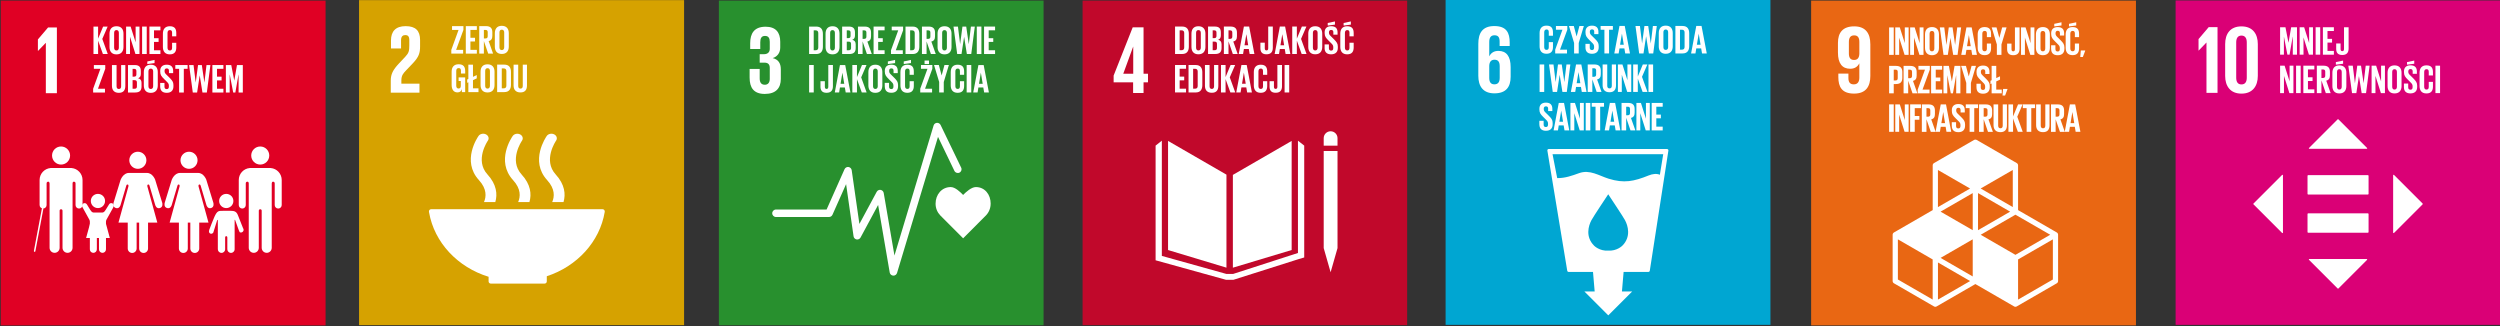 <?xml version="1.0" encoding="UTF-8"?> <svg xmlns="http://www.w3.org/2000/svg" xmlns:xlink="http://www.w3.org/1999/xlink" id="a" width="821.39" height="107.27" viewBox="0 0 821.39 107.27"><rect x="0" y="0" width="821.39" height="107.27" fill="#333333" stroke="none"/><defs><clipPath id="b"><rect x=".25" y=".19" width="106.72" height="106.72" style="fill:none; stroke-width:0px;"></rect></clipPath><clipPath id="c"><rect x="117.97" y=".04" width="106.79" height="106.79" style="fill:none; stroke-width:0px;"></rect></clipPath><clipPath id="d"><rect x="236.19" y=".19" width="106.68" height="106.68" style="fill:none; stroke-width:0px;"></rect></clipPath><clipPath id="e"><rect x="355.69" y=".19" width="106.64" height="106.64" style="fill:none; stroke-width:0px;"></rect></clipPath><clipPath id="f"><rect x="474.96" width="106.73" height="106.73" style="fill:none; stroke-width:0px;"></rect></clipPath><clipPath id="g"><rect x="595.06" y=".19" width="106.72" height="106.72" style="fill:none; stroke-width:0px;"></rect></clipPath></defs><polygon points="728.93 19.35 728.93 41.95 733.89 41.95 733.89 12.42 729.93 12.42 725.36 17.78 725.36 22.96 725.4 22.96 728.88 19.35 728.93 19.35" style="fill:#fff; stroke-width:0px;"></polygon><rect x=".25" y=".19" width="106.72" height="106.72" style="fill:#e00024; stroke-width:0px;"></rect><polygon points="15.02 14.1 15.06 14.1 15.06 30.62 18.69 30.62 18.69 9.03 15.79 9.03 12.45 12.95 12.45 16.74 12.48 16.74 15.02 14.1" style="fill:#fff; stroke-width:0px;"></polygon><g style="clip-path:url(#b);"><path d="M82.54,51.1c0-1.64,1.33-2.97,2.97-2.97s2.96,1.33,2.96,2.97-1.32,2.97-2.96,2.97-2.97-1.33-2.97-2.97" style="fill:#fff; stroke-width:0px;"></path><path d="M88.97,55.21c2.01.18,3.59,1.87,3.59,3.94v8.22c0,.63-.51,1.15-1.15,1.15s-1.15-.52-1.15-1.15v-7.06c0-.26-.08-.62-.56-.62-.33,0-.4.35-.42.58v21.15c0,.91-.74,1.65-1.65,1.65s-1.65-.74-1.65-1.65v-12.19c0-.13-.05-.48-.47-.48h0c-.42,0-.47.35-.48.48v12.19c0,.91-.74,1.65-1.65,1.65s-1.65-.74-1.65-1.65v-21.15c-.01-.23-.08-.58-.42-.58-.49,0-.56.36-.56.62v7.06c0,.63-.51,1.15-1.15,1.15s-1.15-.52-1.15-1.15v-8.22c0-2.06,1.58-3.76,3.59-3.94.06,0,.14-.02.22-.02h6.48c.09,0,.16,0,.23.02" style="fill:#fff; stroke-width:0px;"></path><path d="M64.91,52.66c0-1.55-1.25-2.81-2.8-2.81s-2.81,1.26-2.81,2.81,1.26,2.81,2.81,2.81,2.8-1.26,2.8-2.81" style="fill:#fff; stroke-width:0px;"></path><path d="M56.45,59.02l-2.33,7.6s-.42,1.39.77,1.74c1.17.35,1.53-1.01,1.53-1.01l1.88-6.34s.1-.49.47-.38c.37.1.23.63.23.63l-3.27,11.88h3.05v8.51c0,.8.65,1.46,1.46,1.46s1.46-.66,1.46-1.46v-8.51h.83v8.51c0,.8.65,1.46,1.46,1.46s1.47-.66,1.47-1.46v-8.51h3.04l-3.27-11.88s-.14-.52.23-.63c.37-.11.47.38.47.38l1.88,6.34s.36,1.36,1.53,1.01c1.18-.35.76-1.74.76-1.74l-2.33-7.6s-.83-2.2-2.68-2.2h-5.95c-1.85,0-2.68,2.2-2.68,2.2" style="fill:#fff; stroke-width:0px;"></path><path d="M48.1,52.66c0-1.55-1.26-2.81-2.81-2.81s-2.81,1.26-2.81,2.81,1.26,2.81,2.81,2.81,2.81-1.26,2.81-2.81" style="fill:#fff; stroke-width:0px;"></path><path d="M39.64,59.02l-2.33,7.6s-.42,1.39.77,1.74c1.17.35,1.53-1.01,1.53-1.01l1.88-6.34s.1-.49.47-.38c.37.1.23.63.23.63l-3.27,11.88h3.05v8.51c0,.8.66,1.46,1.46,1.46s1.46-.66,1.46-1.46v-8.51h.83v8.51c0,.8.65,1.46,1.46,1.46s1.46-.66,1.46-1.46v-8.51h3.05l-3.27-11.88s-.14-.52.23-.63c.37-.11.47.38.47.38l1.88,6.34s.36,1.36,1.53,1.01c1.18-.35.77-1.74.77-1.74l-2.33-7.6s-.83-2.2-2.68-2.2h-5.95c-1.85,0-2.68,2.2-2.68,2.2" style="fill:#fff; stroke-width:0px;"></path><path d="M74.34,68.37c1.29,0,2.34-1.05,2.34-2.34s-1.04-2.33-2.34-2.33-2.34,1.04-2.34,2.33,1.04,2.34,2.34,2.34" style="fill:#fff; stroke-width:0px;"></path><path d="M68.74,75.62c-.11.27-.21.85.34,1.11.64.29,1-.33,1-.33l1.27-4.05s.22-.27.22,0v9.54h0c0,.66.53,1.2,1.2,1.2s1.2-.53,1.2-1.2v-3.76s-.07-.53.36-.53.36.53.36.53v3.76c0,.66.54,1.2,1.2,1.2s1.2-.53,1.2-1.2v-9.54c0-.28.15-.08.15-.08l1,2.77s.43,1.24.57,1.29c.45.19.97-.03,1.16-.48.12-.3.08-.61-.1-.85h0c-.03-.1-1.49-3.68-1.66-4.18-.53-1.54-1.49-1.52-2.41-1.55-.93-.02-1.48,0-1.48,0,0,0-.59-.03-1.81.01-1.22.04-1.6.66-2.95,4.12-.19.5-.84,2.11-.85,2.21h0Z" style="fill:#fff; stroke-width:0px;"></path><path d="M23.03,51.1c0-1.64-1.33-2.97-2.97-2.97s-2.96,1.33-2.96,2.97,1.32,2.97,2.96,2.97,2.97-1.33,2.97-2.97" style="fill:#fff; stroke-width:0px;"></path><path d="M16.6,55.21c-2.01.18-3.59,1.87-3.59,3.94v8.22c0,.63.52,1.15,1.15,1.15s1.15-.52,1.15-1.15v-7.06c0-.26.08-.62.56-.62.33,0,.4.35.42.58v21.15c0,.91.74,1.65,1.65,1.65s1.65-.74,1.65-1.65v-12.19c0-.13.05-.48.47-.48h0c.42,0,.47.35.48.48v12.19c0,.91.74,1.65,1.65,1.65s1.65-.74,1.65-1.65v-21.15c0-.23.08-.58.42-.58.49,0,.56.36.56.62v7.06c0,.63.51,1.15,1.15,1.15s1.15-.52,1.15-1.15v-8.22c0-2.06-1.58-3.76-3.59-3.94-.07,0-.14-.02-.22-.02h-6.48c-.09,0-.16,0-.23.02" style="fill:#fff; stroke-width:0px;"></path><path d="M11.38,82.75s-.03,0-.05,0c-.13-.03-.22-.16-.2-.29l2.63-13.95c.03-.13.15-.22.29-.2.13.03.22.16.2.29l-2.63,13.95c-.02.12-.13.2-.24.2" style="fill:#fff; stroke-width:0px;"></path><path d="M28.52,67.14c-.15-.24-.42-.4-.72-.4-.47,0-.85.38-.85.85,0,.14.08.37.08.37l2.35,4.26s.14.29.14.56v9.15h0c0,.64.52,1.15,1.15,1.15s1.15-.51,1.15-1.15v-3.61s-.06-.51.35-.51.35.51.35.51v3.61c0,.64.52,1.15,1.15,1.15s1.15-.51,1.15-1.15v-9.15c0-.27.14-.56.14-.56l2.18-3.94s.27-.57.27-.7c0-.47-.38-.85-.85-.85-.31,0-.57.16-.72.4h0c-.07.05-1.16,2-1.52,2.36-.38.38-.72.34-.72.34h-2.83s-.34.04-.72-.34c-.36-.36-1.45-2.3-1.52-2.36h0Z" style="fill:#fff; stroke-width:0px;"></path><path d="M32.18,68.37c1.29,0,2.34-1.05,2.34-2.34s-1.04-2.33-2.34-2.33-2.34,1.04-2.34,2.33,1.04,2.34,2.34,2.34" style="fill:#fff; stroke-width:0px;"></path><polygon points="32.19 71.65 34.83 73.57 36.08 78.19 32.19 78.19 28.29 78.19 29.55 73.57 32.19 71.65" style="fill:#fff; stroke-width:0px;"></polygon><polygon points="32.23 13.36 32.23 17.75 30.71 17.75 30.71 8.73 32.23 8.73 32.23 12.7 33.88 8.73 35.37 8.73 33.61 12.79 35.41 17.75 33.81 17.75 32.23 13.36" style="fill:#fff; stroke-width:0px;"></polygon><path d="M35.98,15.43v-4.37c0-1.41.69-2.44,2.29-2.44s2.3,1.02,2.3,2.44v4.37c0,1.4-.69,2.44-2.3,2.44s-2.29-1.04-2.29-2.44M39.05,15.66v-4.85c0-.55-.24-.93-.78-.93s-.77.39-.77.93v4.85c0,.55.24.93.77.93s.78-.39.78-.93" style="fill:#fff; stroke-width:0px;"></path><polygon points="42.71 12.08 42.71 17.75 41.43 17.75 41.43 8.73 42.92 8.73 44.56 13.91 44.56 8.73 45.83 8.73 45.83 17.75 44.5 17.75 42.71 12.08" style="fill:#fff; stroke-width:0px;"></polygon><rect x="46.69" y="8.73" width="1.52" height="9.02" style="fill:#fff; stroke-width:0px;"></rect><polygon points="49.09 8.73 52.71 8.73 52.71 9.97 50.6 9.97 50.6 12.55 52.11 12.55 52.11 13.77 50.6 13.77 50.6 16.52 52.71 16.52 52.71 17.75 49.09 17.75 49.09 8.73" style="fill:#fff; stroke-width:0px;"></polygon><path d="M53.52,15.43v-4.37c0-1.41.67-2.44,2.26-2.44,1.68,0,2.14.93,2.14,2.26v1.06h-1.38v-1.18c0-.56-.19-.88-.73-.88s-.77.39-.77.93v4.85c0,.55.23.93.77.93s.73-.35.73-.88v-1.66h1.38v1.56c0,1.29-.53,2.25-2.14,2.25s-2.26-1.04-2.26-2.44" style="fill:#fff; stroke-width:0px;"></path><polygon points="32.19 29.16 34.49 29.16 34.49 30.4 30.6 30.4 30.6 29.16 32.98 22.61 30.84 22.61 30.84 21.37 34.58 21.37 34.58 22.61 32.19 29.16" style="fill:#fff; stroke-width:0px;"></polygon><path d="M41.18,21.37v6.83c0,1.4-.6,2.3-2.14,2.3s-2.26-.91-2.26-2.3v-6.83h1.52v6.98c0,.53.21.89.75.89s.75-.36.75-.89v-6.98h1.4Z" style="fill:#fff; stroke-width:0px;"></path><path d="M42.05,21.37h2.2c1.52,0,2.02.71,2.02,1.98v.92c0,.76-.28,1.24-.9,1.44.76.17,1.13.68,1.13,1.5v1.2c0,1.28-.57,1.98-2.09,1.98h-2.36v-9.02ZM43.56,25.18h.53c.49,0,.72-.25.72-.73v-1.1c0-.49-.23-.73-.73-.73h-.52v2.57ZM43.56,26.34v2.82h.67c.51,0,.75-.25.75-.73v-1.36c0-.48-.23-.73-.76-.73h-.65Z" style="fill:#fff; stroke-width:0px;"></path><path d="M47.25,28.07v-4.37c0-1.41.69-2.44,2.29-2.44s2.3,1.03,2.3,2.44v4.37c0,1.4-.69,2.44-2.3,2.44s-2.29-1.04-2.29-2.44M50.78,20.73l-2.38.31v-.85l2.38-.51v1.05ZM50.32,28.31v-4.84c0-.55-.24-.93-.78-.93s-.77.39-.77.93v4.84c0,.55.24.93.77.93s.78-.39.78-.93" style="fill:#fff; stroke-width:0px;"></path><path d="M52.63,28.45v-1.21h1.41v1.24c0,.51.23.8.75.8.48,0,.69-.32.69-.8v-.35c0-.52-.21-.84-.68-1.28l-.89-.89c-.87-.85-1.27-1.37-1.27-2.41v-.31c0-1.12.65-1.98,2.13-1.98s2.12.75,2.12,2.05v.73h-1.38v-.79c0-.52-.24-.77-.72-.77-.43,0-.72.24-.72.75v.19c0,.51.28.8.72,1.22l.97.96c.82.84,1.22,1.34,1.22,2.34v.44c0,1.24-.67,2.12-2.21,2.12s-2.14-.87-2.14-2.05" style="fill:#fff; stroke-width:0px;"></path><polygon points="57.6 21.37 61.64 21.37 61.64 22.61 60.39 22.61 60.39 30.4 58.85 30.4 58.85 22.61 57.6 22.61 57.6 21.37" style="fill:#fff; stroke-width:0px;"></polygon><polygon points="65.61 24.82 64.76 30.4 63.34 30.4 62.13 21.37 63.59 21.37 64.3 27.1 64.31 27.1 65.07 21.37 66.31 21.37 67.15 27.1 67.16 27.1 67.85 21.37 69.13 21.37 67.96 30.4 66.52 30.4 65.63 24.82 65.61 24.82" style="fill:#fff; stroke-width:0px;"></polygon><polygon points="69.78 21.37 73.4 21.37 73.4 22.61 71.3 22.61 71.3 25.19 72.8 25.19 72.8 26.42 71.3 26.42 71.3 29.16 73.4 29.16 73.4 30.4 69.78 30.4 69.78 21.37" style="fill:#fff; stroke-width:0px;"></polygon><polygon points="78.39 24.54 78.35 24.54 77.33 30.4 76.62 30.4 75.49 24.54 75.46 24.54 75.46 30.4 74.21 30.4 74.21 21.37 75.98 21.37 76.97 26.46 76.98 26.46 77.86 21.37 79.78 21.37 79.78 30.4 78.39 30.4 78.39 24.54" style="fill:#fff; stroke-width:0px;"></polygon></g><rect x="117.97" y=".04" width="106.79" height="106.79" style="fill:#d6a200; stroke-width:0px;"></rect><g style="clip-path:url(#c);"><path d="M137.83,27.48h-5.96v-1.02c0-1.69.61-2.33,1.53-3.31l2.33-2.45c1.88-2.01,2.29-3.28,2.29-5.45v-2.1c0-3.09-1.5-4.56-4.75-4.56s-4.81,1.69-4.81,4.72v2.61h3.31v-2.71c0-1.31.64-1.69,1.4-1.69.7,0,1.31.29,1.31,1.63v1.78c0,1.78-.16,2.49-1.34,3.73l-2.04,2.17c-1.97,2.1-2.71,3.51-2.71,5.64v3.98h9.43v-2.96Z" style="fill:#fff; stroke-width:0px;"></path><path d="M160.53,90.91v1.51s0,.02,0,.03c0,.01,0,.02,0,.04.02.37.32.67.69.68,0,0,0,0,.01,0,0,0,.01,0,.02,0h17.67s0,0,.01,0c0,0,.01,0,.02,0,.39,0,.69-.32.7-.71,0,0,0,0,0,0,0,0,0,0,0,0v-1.7c9.95-3.26,17.4-11.33,19.04-21.15,0-.02,0-.04,0-.06,0-.04,0-.07,0-.1,0-.4-.32-.71-.71-.71h-56.33c-.4,0-.72.32-.72.71l.04.32c1.72,9.92,9.38,18.03,19.53,21.16" style="fill:#fff; stroke-width:0px;"></path><path d="M179.64,44.67c-.23.33-5.67,8.17.12,14.5,2.66,2.91,2.43,5.47,1.67,7.21h3.72c.75-2.56.44-5.77-2.58-9.07-4.27-4.67.05-10.98.12-11.08.51-.72.24-1.65-.6-2.08-.84-.43-1.94-.2-2.45.51" style="fill:#fff; stroke-width:0px;"></path><path d="M170.23,66.38h3.72c.75-2.56.44-5.77-2.58-9.06-4.27-4.67.05-10.98.12-11.08.51-.72.24-1.64-.6-2.08-.84-.43-1.93-.2-2.44.52-.23.33-5.68,8.16.12,14.5,2.66,2.91,2.43,5.47,1.67,7.21" style="fill:#fff; stroke-width:0px;"></path><path d="M157.23,44.67c-.24.33-5.68,8.17.12,14.5,2.66,2.91,2.43,5.47,1.67,7.21h3.72c.75-2.56.44-5.77-2.58-9.07-4.27-4.67.05-10.98.12-11.08.51-.72.24-1.64-.61-2.08-.84-.43-1.93-.2-2.44.51" style="fill:#fff; stroke-width:0px;"></path><polygon points="149.86 16.38 152.17 16.38 152.17 17.62 148.28 17.62 148.28 16.38 150.66 9.83 148.52 9.83 148.52 8.59 152.26 8.59 152.26 9.83 149.86 16.38" style="fill:#fff; stroke-width:0px;"></polygon><polygon points="153.04 8.59 156.67 8.59 156.67 9.83 154.56 9.83 154.56 12.41 156.07 12.41 156.07 13.63 154.56 13.63 154.56 16.38 156.67 16.38 156.67 17.62 153.04 17.62 153.04 8.59" style="fill:#fff; stroke-width:0px;"></polygon><path d="M158.98,13.47v4.14h-1.52v-9.03h2.21c1.53,0,2.09.76,2.09,2.02v1.16c0,.97-.35,1.54-1.21,1.74l1.45,4.1h-1.6l-1.43-4.14ZM158.98,9.83v2.81h.51c.52,0,.75-.27.75-.75v-1.33c0-.49-.23-.73-.75-.73h-.51Z" style="fill:#fff; stroke-width:0px;"></path><path d="M162.58,15.29v-4.37c0-1.41.69-2.44,2.29-2.44s2.3,1.03,2.3,2.44v4.37c0,1.4-.69,2.44-2.3,2.44s-2.29-1.04-2.29-2.44M165.66,15.53v-4.85c0-.55-.24-.93-.79-.93s-.77.39-.77.93v4.85c0,.55.24.93.77.93s.79-.39.79-.93" style="fill:#fff; stroke-width:0px;"></path><path d="M150.68,25.44h2.16v4.82h-1.09v-.99c-.2.68-.63,1.09-1.45,1.09-1.31,0-1.91-1.04-1.91-2.44v-4.37c0-1.41.68-2.44,2.28-2.44,1.68,0,2.17.93,2.17,2.26v.8h-1.39v-.92c0-.56-.21-.88-.76-.88s-.79.39-.79.93v4.85c0,.55.23.93.75.93.49,0,.75-.28.75-.87v-1.6h-.72v-1.2Z" style="fill:#fff; stroke-width:0px;"></path><polygon points="153.5 26.12 153.88 25.95 153.88 21.24 155.4 21.24 155.4 25.25 156.64 24.66 156.64 25.75 155.4 26.34 155.4 29.03 157.21 29.03 157.21 30.27 153.88 30.27 153.88 27.04 153.5 27.22 153.5 26.12" style="fill:#fff; stroke-width:0px;"></polygon><path d="M157.89,27.94v-4.37c0-1.41.69-2.44,2.29-2.44s2.3,1.03,2.3,2.44v4.37c0,1.4-.69,2.44-2.3,2.44s-2.29-1.04-2.29-2.44M160.97,28.18v-4.85c0-.55-.24-.93-.79-.93s-.77.39-.77.93v4.85c0,.55.24.93.77.93s.79-.39.79-.93" style="fill:#fff; stroke-width:0px;"></path><path d="M167.88,23.66v4.18c0,1.38-.57,2.42-2.2,2.42h-2.34v-9.03h2.34c1.63,0,2.2,1.03,2.2,2.42M165.5,29.03c.63,0,.87-.37.87-.92v-4.73c0-.53-.24-.91-.87-.91h-.64v6.55h.64Z" style="fill:#fff; stroke-width:0px;"></path><path d="M173.14,21.24v6.83c0,1.4-.6,2.3-2.14,2.3s-2.26-.91-2.26-2.3v-6.83h1.52v6.98c0,.53.21.89.75.89s.75-.36.75-.89v-6.98h1.4Z" style="fill:#fff; stroke-width:0px;"></path></g><rect x="236.19" y=".19" width="106.68" height="106.68" style="fill:#28902e; stroke-width:0px;"></rect><g style="clip-path:url(#d);"><path d="M251.29,30.86c3.66,0,5.25-1.94,5.25-4.93v-3.18c0-1.97-.86-3.25-2.67-3.66,1.5-.48,2.48-1.69,2.48-3.5v-1.88c0-3.06-1.46-4.93-4.81-4.93-3.76,0-5.06,2.23-5.06,5.41v1.91h3.31v-2.2c0-1.34.41-2.1,1.56-2.1s1.56.76,1.56,1.94v2.32c0,1.15-.76,1.75-1.94,1.75h-1.37v2.77h1.53c1.27,0,1.78.6,1.78,1.75v3.57c0,1.14-.51,1.94-1.62,1.94-1.24,0-1.69-.83-1.69-2.1v-3.09h-3.31v2.83c0,3.28,1.3,5.38,5,5.38" style="fill:#fff; stroke-width:0px;"></path><path d="M325.49,66.91c0-3.01-1.93-5.45-4.86-5.45-1.46,0-3.23,1.6-4.19,2.59-.96-.99-2.61-2.59-4.07-2.59-2.93,0-4.98,2.44-4.98,5.46,0,1.51.59,2.87,1.55,3.86l7.5,7.52,7.49-7.51h0c.96-.99,1.55-2.36,1.55-3.86" style="fill:#fff; stroke-width:0px;"></path><path d="M293.54,90.56s-.05,0-.08,0c-.57-.04-1.04-.46-1.14-1.02l-3.81-22.2-5.77,10.7c-.25.47-.78.72-1.3.63-.52-.09-.93-.51-1-1.04l-2.45-17.13-4.48,10.07c-.2.44-.64.73-1.13.73h-17.43c-.68,0-1.23-.55-1.23-1.23s.55-1.23,1.23-1.23h16.63l5.9-13.25c.22-.5.75-.79,1.3-.72.54.08.97.5,1.05,1.05l2.53,17.66,5.69-10.56c.25-.46.77-.72,1.28-.63.52.09.93.49,1.02,1.01l3.53,20.56,12.86-42.73c.15-.49.58-.83,1.08-.87.51-.04.99.24,1.21.69l6.77,14.03c.3.61.04,1.35-.57,1.64-.61.29-1.35.04-1.65-.57l-5.39-11.18-13.46,44.71c-.16.52-.64.88-1.18.88" style="fill:#fff; stroke-width:0px;"></path><path d="M270.37,11.15v4.18c0,1.38-.57,2.42-2.2,2.42h-2.34v-9.02h2.34c1.62,0,2.2,1.02,2.2,2.42M267.99,16.51c.63,0,.86-.37.86-.92v-4.72c0-.53-.24-.9-.86-.9h-.64v6.55h.64Z" style="fill:#fff; stroke-width:0px;"></path><path d="M271.24,15.42v-4.36c0-1.41.69-2.44,2.29-2.44s2.3,1.02,2.3,2.44v4.36c0,1.4-.69,2.44-2.3,2.44s-2.29-1.04-2.29-2.44M274.31,15.66v-4.84c0-.54-.24-.93-.79-.93s-.77.39-.77.93v4.84c0,.55.24.93.77.93s.79-.39.79-.93" style="fill:#fff; stroke-width:0px;"></path><path d="M276.69,8.73h2.2c1.52,0,2.02.71,2.02,1.98v.92c0,.76-.28,1.24-.9,1.44.76.17,1.13.68,1.13,1.5v1.2c0,1.28-.57,1.98-2.09,1.98h-2.36v-9.02ZM278.21,12.53h.53c.49,0,.72-.25.72-.73v-1.1c0-.49-.23-.73-.73-.73h-.52v2.57ZM278.21,13.69v2.82h.66c.51,0,.75-.25.75-.73v-1.36c0-.48-.23-.73-.76-.73h-.65Z" style="fill:#fff; stroke-width:0px;"></path><path d="M283.41,13.61v4.14h-1.52v-9.02h2.21c1.53,0,2.09.76,2.09,2.02v1.16c0,.97-.35,1.54-1.21,1.74l1.45,4.1h-1.6l-1.42-4.14ZM283.41,9.96v2.81h.51c.52,0,.74-.27.74-.74v-1.33c0-.49-.23-.73-.74-.73h-.51Z" style="fill:#fff; stroke-width:0px;"></path><polygon points="287.02 8.73 290.64 8.73 290.64 9.96 288.53 9.96 288.53 12.55 290.04 12.55 290.04 13.77 288.53 13.77 288.53 16.51 290.64 16.51 290.64 17.75 287.02 17.75 287.02 8.73" style="fill:#fff; stroke-width:0px;"></polygon><polygon points="294.32 16.51 296.62 16.51 296.62 17.75 292.74 17.75 292.74 16.51 295.12 9.96 292.98 9.96 292.98 8.73 296.72 8.73 296.72 9.96 294.32 16.51" style="fill:#fff; stroke-width:0px;"></polygon><path d="M302.05,11.15v4.18c0,1.38-.57,2.42-2.2,2.42h-2.34v-9.02h2.34c1.62,0,2.2,1.02,2.2,2.42M299.67,16.51c.63,0,.87-.37.87-.92v-4.72c0-.53-.24-.9-.87-.9h-.64v6.55h.64Z" style="fill:#fff; stroke-width:0px;"></path><path d="M304.43,13.61v4.14h-1.52v-9.02h2.21c1.53,0,2.09.76,2.09,2.02v1.16c0,.97-.35,1.54-1.21,1.74l1.45,4.1h-1.6l-1.42-4.14ZM304.43,9.96v2.81h.51c.52,0,.74-.27.74-.74v-1.33c0-.49-.23-.73-.74-.73h-.51Z" style="fill:#fff; stroke-width:0px;"></path><path d="M308.04,15.42v-4.36c0-1.41.69-2.44,2.29-2.44s2.3,1.02,2.3,2.44v4.36c0,1.4-.69,2.44-2.3,2.44s-2.29-1.04-2.29-2.44M311.11,15.66v-4.84c0-.54-.24-.93-.79-.93s-.77.39-.77.93v4.84c0,.55.24.93.77.93s.79-.39.79-.93" style="fill:#fff; stroke-width:0px;"></path><polygon points="316.76 12.17 315.91 17.75 314.49 17.75 313.28 8.73 314.74 8.73 315.45 14.45 315.46 14.45 316.22 8.73 317.46 8.73 318.29 14.45 318.31 14.45 319 8.73 320.28 8.73 319.11 17.75 317.67 17.75 316.78 12.17 316.76 12.17" style="fill:#fff; stroke-width:0px;"></polygon><rect x="320.93" y="8.73" width="1.52" height="9.02" style="fill:#fff; stroke-width:0px;"></rect><polygon points="323.32 8.73 326.94 8.73 326.94 9.96 324.84 9.96 324.84 12.55 326.34 12.55 326.34 13.77 324.84 13.77 324.84 16.51 326.94 16.51 326.94 17.75 323.32 17.75 323.32 8.73" style="fill:#fff; stroke-width:0px;"></polygon><rect x="265.84" y="21.36" width="1.52" height="9.02" style="fill:#fff; stroke-width:0px;"></rect><path d="M273.66,21.36v6.97c0,1.3-.57,2.16-2.09,2.16s-2-.86-2-2.01v-1.8h1.44v1.82c0,.45.16.72.56.72s.57-.27.57-.73v-7.13h1.52Z" style="fill:#fff; stroke-width:0px;"></path><path d="M274.27,30.39l1.7-9.02h1.73l1.72,9.02h-1.56l-.28-1.65h-1.61l-.27,1.65h-1.44ZM276.17,27.53h1.21l-.6-3.62h-.01l-.6,3.62Z" style="fill:#fff; stroke-width:0px;"></path><polygon points="281.56 26 281.56 30.39 280.04 30.39 280.04 21.36 281.56 21.36 281.56 25.33 283.21 21.36 284.7 21.36 282.95 25.42 284.74 30.39 283.15 30.39 281.56 26" style="fill:#fff; stroke-width:0px;"></polygon><path d="M285.31,28.06v-4.36c0-1.41.69-2.44,2.29-2.44s2.3,1.02,2.3,2.44v4.36c0,1.4-.69,2.44-2.3,2.44s-2.29-1.04-2.29-2.44M288.39,28.3v-4.84c0-.55-.24-.93-.78-.93s-.77.39-.77.93v4.84c0,.55.24.93.77.93s.78-.39.78-.93" style="fill:#fff; stroke-width:0px;"></path><path d="M290.69,28.44v-1.21h1.41v1.24c0,.51.23.8.75.8.48,0,.69-.32.69-.8v-.35c0-.52-.21-.84-.68-1.28l-.89-.89c-.86-.85-1.26-1.37-1.26-2.41v-.31c0-1.12.65-1.98,2.13-1.98s2.12.75,2.12,2.05v.73h-1.38v-.79c0-.52-.24-.77-.72-.77-.43,0-.72.24-.72.74v.19c0,.51.28.8.72,1.22l.97.96c.83.84,1.23,1.34,1.23,2.34v.44c0,1.24-.67,2.12-2.21,2.12s-2.14-.86-2.14-2.05M294.09,20.73l-2.38.31v-.85l2.38-.51v1.05Z" style="fill:#fff; stroke-width:0px;"></path><path d="M295.84,28.06v-4.36c0-1.41.67-2.44,2.26-2.44,1.68,0,2.14.93,2.14,2.26v1.06h-1.38v-1.18c0-.56-.19-.88-.73-.88s-.77.39-.77.93v4.84c0,.55.23.93.77.93s.73-.35.73-.88v-1.66h1.38v1.56c0,1.29-.53,2.25-2.14,2.25s-2.26-1.04-2.26-2.44M299.31,20.73l-2.38.31v-.85l2.38-.51v1.05Z" style="fill:#fff; stroke-width:0px;"></path><path d="M303.94,29.15h2.3v1.24h-3.89v-1.24l2.38-6.55h-2.14v-1.24h3.74v1.24l-2.4,6.55ZM303.77,19.9h1.46v1.14h-1.46v-1.14Z" style="fill:#fff; stroke-width:0px;"></path><polygon points="310.08 26.95 310.08 30.39 308.57 30.39 308.57 26.95 306.88 21.36 308.46 21.36 309.38 24.78 309.39 24.78 310.31 21.36 311.76 21.36 310.08 26.95" style="fill:#fff; stroke-width:0px;"></polygon><path d="M312.37,28.06v-4.36c0-1.41.67-2.44,2.26-2.44,1.68,0,2.14.93,2.14,2.26v1.06h-1.38v-1.18c0-.56-.19-.88-.73-.88s-.77.39-.77.93v4.84c0,.55.23.93.77.93s.73-.35.73-.88v-1.66h1.38v1.56c0,1.29-.53,2.25-2.14,2.25s-2.26-1.04-2.26-2.44" style="fill:#fff; stroke-width:0px;"></path><rect x="317.6" y="21.36" width="1.52" height="9.02" style="fill:#fff; stroke-width:0px;"></rect><path d="M319.76,30.39l1.7-9.02h1.73l1.72,9.02h-1.56l-.28-1.65h-1.61l-.27,1.65h-1.44ZM321.66,27.53h1.21l-.6-3.62h-.01l-.6,3.62Z" style="fill:#fff; stroke-width:0px;"></path></g><rect x="355.69" y=".19" width="106.64" height="106.64" style="fill:#c1082b; stroke-width:0px;"></rect><g style="clip-path:url(#e);"><path d="M390.6,11.14v4.18c0,1.38-.57,2.42-2.19,2.42h-2.34v-9.02h2.34c1.62,0,2.19,1.02,2.19,2.42M388.22,16.5c.63,0,.86-.37.86-.92v-4.72c0-.53-.24-.9-.86-.9h-.64v6.54h.64Z" style="fill:#fff; stroke-width:0px;"></path><path d="M391.46,15.41v-4.36c0-1.41.69-2.43,2.29-2.43s2.3,1.02,2.3,2.43v4.36c0,1.4-.69,2.43-2.3,2.43s-2.29-1.04-2.29-2.43M394.53,15.65v-4.84c0-.55-.24-.93-.78-.93s-.77.39-.77.93v4.84c0,.55.24.93.77.93s.78-.39.78-.93" style="fill:#fff; stroke-width:0px;"></path><path d="M396.91,8.72h2.19c1.52,0,2.02.7,2.02,1.98v.92c0,.76-.28,1.24-.9,1.44.76.17,1.13.68,1.13,1.5v1.2c0,1.28-.57,1.98-2.09,1.98h-2.35v-9.02ZM398.43,12.53h.53c.49,0,.72-.25.72-.73v-1.1c0-.49-.23-.73-.73-.73h-.52v2.57ZM398.43,13.68v2.82h.67c.5,0,.74-.25.74-.73v-1.36c0-.48-.23-.73-.76-.73h-.65Z" style="fill:#fff; stroke-width:0px;"></path><path d="M403.63,13.6v4.14h-1.52v-9.02h2.21c1.53,0,2.09.76,2.09,2.02v1.16c0,.97-.35,1.54-1.21,1.74l1.45,4.1h-1.6l-1.42-4.14ZM403.63,9.96v2.81h.51c.52,0,.74-.27.74-.74v-1.33c0-.49-.23-.73-.74-.73h-.51Z" style="fill:#fff; stroke-width:0px;"></path><path d="M406.99,17.74l1.7-9.02h1.73l1.72,9.02h-1.56l-.28-1.65h-1.61l-.27,1.65h-1.44ZM408.89,14.88h1.21l-.6-3.62h-.01l-.6,3.62Z" style="fill:#fff; stroke-width:0px;"></path><path d="M418.19,8.72v6.97c0,1.3-.57,2.15-2.09,2.15s-1.99-.86-1.99-2.01v-1.8h1.44v1.82c0,.45.16.72.56.72s.57-.27.57-.73v-7.13h1.52Z" style="fill:#fff; stroke-width:0px;"></path><path d="M418.8,17.74l1.7-9.02h1.73l1.72,9.02h-1.56l-.28-1.65h-1.61l-.27,1.65h-1.44ZM420.7,14.88h1.21l-.6-3.62h-.01l-.6,3.62Z" style="fill:#fff; stroke-width:0px;"></path><polygon points="426.09 13.35 426.09 17.74 424.57 17.74 424.57 8.72 426.09 8.72 426.09 12.69 427.74 8.72 429.23 8.72 427.47 12.78 429.27 17.74 427.67 17.74 426.09 13.35" style="fill:#fff; stroke-width:0px;"></polygon><path d="M429.84,15.41v-4.36c0-1.41.69-2.43,2.29-2.43s2.3,1.02,2.3,2.43v4.36c0,1.4-.69,2.43-2.3,2.43s-2.29-1.04-2.29-2.43M432.91,15.65v-4.84c0-.55-.24-.93-.78-.93s-.77.39-.77.93v4.84c0,.55.24.93.77.93s.78-.39.78-.93" style="fill:#fff; stroke-width:0px;"></path><path d="M435.21,15.8v-1.21h1.41v1.24c0,.51.23.8.74.8.48,0,.69-.32.69-.8v-.35c0-.52-.21-.84-.68-1.28l-.89-.89c-.86-.85-1.26-1.37-1.26-2.41v-.31c0-1.12.65-1.98,2.13-1.98s2.11.74,2.11,2.05v.73h-1.38v-.78c0-.52-.24-.77-.72-.77-.43,0-.72.24-.72.75v.19c0,.51.28.8.72,1.22l.97.96c.82.84,1.22,1.34,1.22,2.34v.44c0,1.24-.67,2.11-2.21,2.11s-2.14-.86-2.14-2.05M438.61,8.09l-2.38.31v-.85l2.38-.51v1.05Z" style="fill:#fff; stroke-width:0px;"></path><path d="M440.36,15.41v-4.36c0-1.41.67-2.43,2.26-2.43,1.68,0,2.14.93,2.14,2.26v1.06h-1.38v-1.18c0-.56-.19-.88-.73-.88s-.77.39-.77.93v4.84c0,.55.23.93.77.93s.73-.35.73-.88v-1.66h1.38v1.56c0,1.29-.53,2.25-2.14,2.25s-2.26-1.04-2.26-2.43M443.83,8.09l-2.38.31v-.85l2.38-.51v1.05Z" style="fill:#fff; stroke-width:0px;"></path><polygon points="386.06 21.36 389.68 21.36 389.68 22.59 387.58 22.59 387.58 25.17 389.08 25.17 389.08 26.4 387.58 26.4 387.58 29.14 389.68 29.14 389.68 30.37 386.06 30.37 386.06 21.36" style="fill:#fff; stroke-width:0px;"></polygon><path d="M395.03,23.78v4.18c0,1.38-.57,2.42-2.19,2.42h-2.34v-9.02h2.34c1.62,0,2.19,1.02,2.19,2.42M392.65,29.14c.63,0,.86-.37.86-.92v-4.72c0-.53-.24-.9-.86-.9h-.64v6.54h.64Z" style="fill:#fff; stroke-width:0px;"></path><path d="M400.29,21.36v6.82c0,1.4-.6,2.3-2.14,2.3s-2.26-.9-2.26-2.3v-6.82h1.52v6.97c0,.53.21.89.74.89s.74-.36.74-.89v-6.97h1.4Z" style="fill:#fff; stroke-width:0px;"></path><polygon points="402.67 25.98 402.67 30.37 401.16 30.37 401.16 21.36 402.67 21.36 402.67 25.32 404.32 21.36 405.81 21.36 404.05 25.41 405.85 30.37 404.25 30.37 402.67 25.98" style="fill:#fff; stroke-width:0px;"></polygon><path d="M406.18,30.37l1.7-9.02h1.73l1.71,9.02h-1.56l-.28-1.65h-1.61l-.27,1.65h-1.44ZM408.08,27.51h1.21l-.6-3.62h-.01l-.6,3.62Z" style="fill:#fff; stroke-width:0px;"></path><path d="M411.95,28.05v-4.36c0-1.41.67-2.43,2.26-2.43,1.68,0,2.14.93,2.14,2.26v1.06h-1.38v-1.18c0-.56-.19-.88-.73-.88s-.77.39-.77.93v4.84c0,.55.23.93.77.93s.73-.35.73-.88v-1.66h1.38v1.56c0,1.29-.53,2.25-2.14,2.25s-2.26-1.04-2.26-2.43" style="fill:#fff; stroke-width:0px;"></path><path d="M421.21,21.36v6.97c0,1.3-.57,2.15-2.09,2.15s-2-.86-2-2.01v-1.8h1.44v1.82c0,.45.16.72.56.72s.57-.27.57-.73v-7.13h1.52Z" style="fill:#fff; stroke-width:0px;"></path><rect x="422.06" y="21.36" width="1.52" height="9.02" style="fill:#fff; stroke-width:0px;"></rect><path d="M372.28,30.55h3.44v-3.5h1.46v-2.83h-1.46v-15.24h-3.56l-6.27,15.85v2.23h6.4v3.5ZM369.06,24.22l3.24-8.88h.03v8.88h-3.28Z" style="fill:#fff; stroke-width:0px;"></path><polygon points="402.96 57.38 383.77 46.3 383.77 82.15 402.96 87.94 402.96 57.38" style="fill:#fff; stroke-width:0px;"></polygon><polygon points="405.07 57.46 405.07 87.95 424.38 82.14 424.38 46.3 405.07 57.46" style="fill:#fff; stroke-width:0px;"></polygon><path d="M439.45,45.4c0-1.26-1.02-2.27-2.27-2.27s-2.27,1.02-2.27,2.27v2.45h4.54v-2.45Z" style="fill:#fff; stroke-width:0px;"></path><polygon points="435.47 81.51 434.91 81.51 437.18 89.45 439.45 81.51 438.88 81.51 439.45 81.51 439.45 49.62 438.88 49.62 438.32 49.62 437.72 49.62 436.59 49.62 436.04 49.62 435.47 49.62 434.91 49.62 434.91 81.51 435.47 81.51" style="fill:#fff; stroke-width:0px;"></polygon><polygon points="428.51 47.84 426.45 46.22 426.45 83.12 405.13 90.01 404.14 90.01 403.95 90.01 402.96 90.01 381.73 84.08 381.73 46.22 379.68 47.84 379.68 85.52 402.86 91.94 403.95 91.94 404.14 91.94 405.22 91.94 426.62 85.15 428.51 84.59 428.51 47.84" style="fill:#fff; stroke-width:0px;"></polygon></g><rect x="474.96" width="106.73" height="106.73" style="fill:#00a6d2; stroke-width:0px;"></rect><g style="clip-path:url(#f);"><path d="M490.98,30.67c3.85,0,5.35-2.1,5.35-5.45v-3.18c0-3.54-1.4-5.32-4.01-5.32-1.53,0-2.45.7-2.99,1.75h-.03v-4.65c0-1.31.42-2.23,1.72-2.23s1.69.77,1.69,2.1v1.43h3.31v-1.15c0-3.19-1.05-5.41-5.06-5.41s-5.25,2.45-5.25,5.83v10.51c0,3.34,1.46,5.77,5.29,5.77M489.3,21.59c.06-1.21.57-1.97,1.72-1.97,1.24,0,1.72.76,1.72,2.17v3.76c0,1.37-.51,2.16-1.75,2.16s-1.69-.83-1.69-2.16v-3.95Z" style="fill:#fff; stroke-width:0px;"></path><path d="M548.05,49.11c-.09-.1-.21-.15-.35-.15h-38.85c-.14,0-.26.06-.35.15-.08.11-.12.24-.1.37l6.53,39.48c.04.22.23.38.45.38h8.01l.55,6.43h-3.37s7.84,7.85,7.84,7.85l7.86-7.86h-3.37s.55-6.42.55-6.42h8.15c.22,0,.41-.16.45-.39l6.11-39.47c.02-.14-.02-.26-.1-.37M533.03,80.72s-1.76,1.81-4.64,1.62c-2.88.2-4.64-1.62-4.64-1.62-2.91-2.91-1.87-6.52-.86-8.4.63-1.17,5.1-7.89,5.48-8.46v-.05s0,0,.02.02l.02-.02v.05c.37.57,4.85,7.29,5.48,8.46,1.01,1.87,2.05,5.49-.86,8.4M545.36,57.42c-1.05-.46-2.39-.3-3.67.22-4.82,1.95-8.1,2.66-13.17,1.07-3.19-1-6.18-3.09-9.71-1.82-2.34.84-4.53,1.65-7.18,1.63l-1.53-7.85h36.36l-1.1,6.75Z" style="fill:#fff; stroke-width:0px;"></path><path d="M505.84,15.23v-4.37c0-1.41.67-2.44,2.26-2.44,1.68,0,2.14.93,2.14,2.26v1.07h-1.38v-1.19c0-.56-.19-.88-.73-.88s-.77.39-.77.93v4.85c0,.55.23.93.77.93s.73-.35.73-.88v-1.66h1.38v1.56c0,1.29-.53,2.25-2.14,2.25s-2.26-1.04-2.26-2.44" style="fill:#fff; stroke-width:0px;"></path><polygon points="512.55 16.32 514.85 16.32 514.85 17.56 510.97 17.56 510.97 16.32 513.35 9.77 511.21 9.77 511.21 8.54 514.95 8.54 514.95 9.77 512.55 16.32" style="fill:#fff; stroke-width:0px;"></polygon><polygon points="518.7 14.13 518.7 17.56 517.18 17.56 517.18 14.13 515.49 8.54 517.08 8.54 518 11.96 518.01 11.96 518.93 8.54 520.38 8.54 518.7 14.13" style="fill:#fff; stroke-width:0px;"></polygon><path d="M520.91,15.62v-1.21h1.41v1.24c0,.51.23.8.74.8.48,0,.69-.32.69-.8v-.35c0-.52-.21-.84-.68-1.28l-.89-.89c-.87-.85-1.26-1.37-1.26-2.41v-.31c0-1.12.65-1.98,2.13-1.98s2.12.75,2.12,2.05v.73h-1.38v-.79c0-.52-.24-.77-.72-.77-.43,0-.72.24-.72.75v.19c0,.51.28.8.72,1.22l.97.96c.83.84,1.22,1.34,1.22,2.34v.44c0,1.24-.67,2.12-2.21,2.12s-2.14-.87-2.14-2.05" style="fill:#fff; stroke-width:0px;"></path><polygon points="525.89 8.54 529.92 8.54 529.92 9.77 528.67 9.77 528.67 17.56 527.14 17.56 527.14 9.77 525.89 9.77 525.89 8.54" style="fill:#fff; stroke-width:0px;"></polygon><path d="M530.39,17.56l1.7-9.03h1.73l1.72,9.03h-1.56l-.28-1.65h-1.61l-.27,1.65h-1.44ZM532.29,14.7h1.21l-.6-3.62h-.01l-.6,3.62Z" style="fill:#fff; stroke-width:0px;"></path><polygon points="540.83 11.98 539.98 17.56 538.56 17.56 537.35 8.54 538.81 8.54 539.52 14.26 539.53 14.26 540.29 8.54 541.53 8.54 542.37 14.26 542.38 14.26 543.07 8.54 544.35 8.54 543.18 17.56 541.74 17.56 540.85 11.98 540.83 11.98" style="fill:#fff; stroke-width:0px;"></polygon><path d="M545,15.23v-4.37c0-1.41.69-2.44,2.29-2.44s2.3,1.03,2.3,2.44v4.37c0,1.4-.69,2.44-2.3,2.44s-2.29-1.04-2.29-2.44M548.08,15.47v-4.85c0-.55-.24-.93-.79-.93s-.77.39-.77.93v4.85c0,.55.24.93.77.93s.79-.39.79-.93" style="fill:#fff; stroke-width:0px;"></path><path d="M555,10.96v4.18c0,1.38-.57,2.42-2.2,2.42h-2.34v-9.03h2.34c1.62,0,2.2,1.03,2.2,2.42M552.61,16.32c.63,0,.87-.37.87-.92v-4.73c0-.53-.24-.91-.87-.91h-.64v6.55h.64Z" style="fill:#fff; stroke-width:0px;"></path><path d="M555.62,17.56l1.7-9.03h1.73l1.72,9.03h-1.56l-.28-1.65h-1.61l-.27,1.65h-1.44ZM557.52,14.7h1.21l-.6-3.62h-.01l-.6,3.62Z" style="fill:#fff; stroke-width:0px;"></path><rect x="505.84" y="21.18" width="1.52" height="9.03" style="fill:#fff; stroke-width:0px;"></rect><polygon points="512.43 24.63 511.58 30.21 510.16 30.21 508.94 21.18 510.41 21.18 511.11 26.91 511.13 26.91 511.89 21.18 513.12 21.18 513.96 26.91 513.98 26.91 514.67 21.18 515.95 21.18 514.78 30.21 513.34 30.21 512.45 24.63 512.43 24.63" style="fill:#fff; stroke-width:0px;"></polygon><path d="M516.12,30.21l1.7-9.03h1.73l1.72,9.03h-1.56l-.28-1.65h-1.61l-.27,1.65h-1.44ZM518.02,27.34h1.21l-.6-3.62h-.01l-.6,3.62Z" style="fill:#fff; stroke-width:0px;"></path><path d="M523.17,26.07v4.14h-1.52v-9.03h2.21c1.53,0,2.09.76,2.09,2.02v1.16c0,.97-.35,1.54-1.21,1.74l1.45,4.1h-1.6l-1.42-4.14ZM523.17,22.42v2.81h.51c.52,0,.74-.27.74-.75v-1.33c0-.49-.23-.73-.74-.73h-.51Z" style="fill:#fff; stroke-width:0px;"></path><path d="M530.95,21.18v6.83c0,1.4-.6,2.3-2.14,2.3s-2.26-.91-2.26-2.3v-6.83h1.52v6.98c0,.53.21.89.75.89s.75-.36.75-.89v-6.98h1.4Z" style="fill:#fff; stroke-width:0px;"></path><polygon points="532.85 24.54 532.85 30.21 531.57 30.21 531.57 21.18 533.06 21.18 534.7 26.36 534.7 21.18 535.96 21.18 535.96 30.21 534.63 30.21 532.85 24.54" style="fill:#fff; stroke-width:0px;"></polygon><polygon points="538.11 25.81 538.11 30.21 536.59 30.21 536.59 21.18 538.11 21.18 538.11 25.15 539.76 21.18 541.25 21.18 539.49 25.24 541.29 30.21 539.69 30.21 538.11 25.81" style="fill:#fff; stroke-width:0px;"></polygon><rect x="541.62" y="21.18" width="1.52" height="9.03" style="fill:#fff; stroke-width:0px;"></rect><path d="M505.76,40.91v-1.21h1.41v1.24c0,.51.23.8.75.8.48,0,.69-.32.69-.8v-.35c0-.52-.21-.84-.68-1.28l-.89-.89c-.87-.85-1.26-1.37-1.26-2.41v-.31c0-1.12.65-1.98,2.13-1.98s2.12.75,2.12,2.05v.73h-1.38v-.79c0-.52-.24-.77-.72-.77-.43,0-.72.24-.72.75v.19c0,.51.28.8.72,1.23l.97.96c.83.84,1.23,1.34,1.23,2.34v.44c0,1.24-.67,2.12-2.21,2.12s-2.14-.87-2.14-2.05" style="fill:#fff; stroke-width:0px;"></path><path d="M510.44,42.85l1.7-9.03h1.73l1.72,9.03h-1.56l-.28-1.65h-1.61l-.27,1.65h-1.44ZM512.34,39.99h1.21l-.6-3.62h-.01l-.6,3.62Z" style="fill:#fff; stroke-width:0px;"></path><polygon points="517.25 37.18 517.25 42.85 515.97 42.85 515.97 33.82 517.46 33.82 519.1 39 519.1 33.82 520.37 33.82 520.37 42.85 519.03 42.85 517.25 37.18" style="fill:#fff; stroke-width:0px;"></polygon><rect x="520.99" y="33.82" width="1.52" height="9.03" style="fill:#fff; stroke-width:0px;"></rect><polygon points="522.97 33.82 527.01 33.82 527.01 35.06 525.75 35.06 525.75 42.85 524.22 42.85 524.22 35.06 522.97 35.06 522.97 33.82" style="fill:#fff; stroke-width:0px;"></polygon><path d="M527.23,42.85l1.7-9.03h1.73l1.72,9.03h-1.56l-.28-1.65h-1.61l-.27,1.65h-1.44ZM529.14,39.99h1.21l-.6-3.62h-.01l-.6,3.62Z" style="fill:#fff; stroke-width:0px;"></path><path d="M534.29,38.71v4.14h-1.52v-9.03h2.21c1.53,0,2.09.76,2.09,2.02v1.16c0,.97-.35,1.54-1.21,1.74l1.45,4.1h-1.6l-1.42-4.14ZM534.29,35.06v2.81h.51c.52,0,.75-.27.75-.75v-1.33c0-.49-.23-.73-.75-.73h-.51Z" style="fill:#fff; stroke-width:0px;"></path><polygon points="538.93 37.18 538.93 42.85 537.65 42.85 537.65 33.82 539.14 33.82 540.78 39 540.78 33.82 542.05 33.82 542.05 42.85 540.72 42.85 538.93 37.18" style="fill:#fff; stroke-width:0px;"></polygon><polygon points="542.67 33.82 546.29 33.82 546.29 35.06 544.19 35.06 544.19 37.65 545.69 37.65 545.69 38.87 544.19 38.87 544.19 41.61 546.29 41.61 546.29 42.85 542.67 42.85 542.67 33.82" style="fill:#fff; stroke-width:0px;"></polygon></g><rect x="595.06" y=".19" width="106.72" height="106.72" style="fill:#e96713; stroke-width:0px;"></rect><rect x="620.68" y="9.01" width="1.52" height="9.02" style="fill:#fff; stroke-width:0px;"></rect><polygon points="623.98 12.36 623.98 18.03 622.7 18.03 622.7 9.01 624.19 9.01 625.83 14.18 625.83 9.01 627.09 9.01 627.09 18.03 625.76 18.03 623.98 12.36" style="fill:#fff; stroke-width:0px;"></polygon><polygon points="628.86 12.36 628.86 18.03 627.59 18.03 627.59 9.01 629.08 9.01 630.71 14.18 630.71 9.01 631.98 9.01 631.98 18.03 630.65 18.03 628.86 12.36" style="fill:#fff; stroke-width:0px;"></polygon><g style="clip-path:url(#g);"><path d="M632.47,15.7v-4.37c0-1.41.69-2.44,2.29-2.44s2.3,1.02,2.3,2.44v4.37c0,1.4-.69,2.44-2.3,2.44s-2.29-1.04-2.29-2.44M635.54,15.94v-4.84c0-.55-.24-.93-.79-.93s-.77.39-.77.93v4.84c0,.55.24.93.77.93s.79-.39.79-.93" style="fill:#fff; stroke-width:0px;"></path><polygon points="640.83 12.45 639.97 18.03 638.55 18.03 637.34 9.01 638.8 9.01 639.51 14.73 639.52 14.73 640.28 9.01 641.52 9.01 642.36 14.73 642.37 14.73 643.06 9.01 644.34 9.01 643.17 18.03 641.73 18.03 640.84 12.45 640.83 12.45" style="fill:#fff; stroke-width:0px;"></polygon><path d="M644.38,18.03l1.7-9.02h1.73l1.72,9.02h-1.56l-.28-1.65h-1.61l-.27,1.65h-1.44ZM646.28,15.17h1.21l-.6-3.62h-.01l-.6,3.62Z" style="fill:#fff; stroke-width:0px;"></path><path d="M649.78,15.7v-4.37c0-1.41.67-2.44,2.26-2.44,1.68,0,2.14.93,2.14,2.26v1.06h-1.38v-1.18c0-.56-.19-.88-.73-.88s-.77.39-.77.93v4.84c0,.55.23.93.77.93s.73-.35.73-.88v-1.66h1.38v1.56c0,1.29-.53,2.25-2.14,2.25s-2.26-1.04-2.26-2.44" style="fill:#fff; stroke-width:0px;"></path><polygon points="657.59 14.6 657.59 18.03 656.08 18.03 656.08 14.6 654.39 9.01 655.97 9.01 656.89 12.43 656.9 12.43 657.82 9.01 659.27 9.01 657.59 14.6" style="fill:#fff; stroke-width:0px;"></polygon><path d="M663.54,9.01v6.97c0,1.3-.57,2.16-2.09,2.16s-2-.87-2-2.01v-1.8h1.44v1.82c0,.45.16.72.56.72s.57-.27.57-.73v-7.13h1.52Z" style="fill:#fff; stroke-width:0px;"></path><polygon points="665.3 12.36 665.3 18.03 664.02 18.03 664.02 9.01 665.51 9.01 667.15 14.18 667.15 9.01 668.41 9.01 668.41 18.03 667.08 18.03 665.3 12.36" style="fill:#fff; stroke-width:0px;"></polygon><path d="M668.91,15.7v-4.37c0-1.41.69-2.44,2.29-2.44s2.3,1.02,2.3,2.44v4.37c0,1.4-.69,2.44-2.3,2.44s-2.29-1.04-2.29-2.44M671.98,15.94v-4.84c0-.55-.24-.93-.79-.93s-.77.39-.77.93v4.84c0,.55.24.93.77.93s.79-.39.79-.93" style="fill:#fff; stroke-width:0px;"></path><path d="M673.91,16.09v-1.21h1.41v1.24c0,.51.23.8.75.8.48,0,.69-.32.69-.8v-.35c0-.52-.21-.84-.68-1.28l-.89-.89c-.87-.85-1.26-1.37-1.26-2.41v-.31c0-1.12.65-1.98,2.13-1.98s2.12.75,2.12,2.05v.73h-1.38v-.79c0-.52-.24-.77-.72-.77-.43,0-.72.24-.72.75v.19c0,.51.28.8.72,1.23l.97.96c.83.84,1.22,1.34,1.22,2.34v.44c0,1.24-.67,2.12-2.21,2.12s-2.14-.87-2.14-2.05M677.32,8.37l-2.38.31v-.85l2.38-.51v1.05Z" style="fill:#fff; stroke-width:0px;"></path><path d="M678.69,15.7v-4.37c0-1.41.67-2.44,2.26-2.44,1.68,0,2.14.93,2.14,2.26v1.06h-1.38v-1.18c0-.56-.19-.88-.73-.88s-.77.39-.77.93v4.84c0,.55.23.93.77.93s.73-.35.73-.88v-1.66h1.38v1.56c0,1.29-.53,2.25-2.14,2.25s-2.26-1.04-2.26-2.44M682.16,8.37l-2.38.31v-.85l2.38-.51v1.05Z" style="fill:#fff; stroke-width:0px;"></path><polygon points="685.1 16.7 684.33 18.73 683.48 18.73 683.67 16.58 685.1 16.58 685.1 16.7" style="fill:#fff; stroke-width:0px;"></polygon><path d="M620.68,21.65h2.25c1.53,0,2.09.76,2.09,2.02v1.9c0,1.26-.56,2.04-2.09,2.04h-.73v3.06h-1.52v-9.02ZM622.2,22.89v3.55h.56c.52,0,.75-.25.75-.75v-2.08c0-.49-.23-.73-.75-.73h-.56Z" style="fill:#fff; stroke-width:0px;"></path><path d="M626.95,26.53v4.14h-1.52v-9.02h2.21c1.53,0,2.09.76,2.09,2.02v1.16c0,.97-.35,1.54-1.21,1.74l1.45,4.1h-1.6l-1.42-4.14ZM626.95,22.89v2.81h.51c.52,0,.75-.27.75-.75v-1.33c0-.49-.23-.73-.75-.73h-.51Z" style="fill:#fff; stroke-width:0px;"></path><polygon points="631.66 29.43 633.96 29.43 633.96 30.67 630.07 30.67 630.07 29.43 632.46 22.89 630.31 22.89 630.31 21.65 634.05 21.65 634.05 22.89 631.66 29.43" style="fill:#fff; stroke-width:0px;"></polygon><polygon points="634.48 21.65 638.1 21.65 638.1 22.89 636 22.89 636 25.47 637.5 25.47 637.5 26.69 636 26.69 636 29.43 638.1 29.43 638.1 30.67 634.48 30.67 634.48 21.65" style="fill:#fff; stroke-width:0px;"></polygon><polygon points="642.72 24.82 642.68 24.82 641.65 30.67 640.95 30.67 639.82 24.82 639.79 24.82 639.79 30.67 638.54 30.67 638.54 21.65 640.31 21.65 641.29 26.73 641.31 26.73 642.18 21.65 644.1 21.65 644.1 30.67 642.72 30.67 642.72 24.82" style="fill:#fff; stroke-width:0px;"></polygon><polygon points="647.55 27.24 647.55 30.67 646.03 30.67 646.03 27.24 644.34 21.65 645.92 21.65 646.84 25.07 646.86 25.07 647.77 21.65 649.22 21.65 647.55 27.24" style="fill:#fff; stroke-width:0px;"></polygon><path d="M649.38,28.73v-1.21h1.41v1.24c0,.51.23.8.75.8.48,0,.69-.32.69-.8v-.35c0-.52-.21-.84-.68-1.28l-.89-.89c-.87-.85-1.26-1.37-1.26-2.41v-.31c0-1.12.65-1.98,2.13-1.98s2.12.75,2.12,2.05v.73h-1.38v-.78c0-.52-.24-.77-.72-.77-.43,0-.72.24-.72.75v.19c0,.51.28.8.72,1.22l.97.96c.83.84,1.22,1.34,1.22,2.34v.44c0,1.24-.67,2.12-2.21,2.12s-2.14-.87-2.14-2.05" style="fill:#fff; stroke-width:0px;"></path><polygon points="653.98 26.53 654.36 26.36 654.36 21.65 655.88 21.65 655.88 25.65 657.12 25.07 657.12 26.16 655.88 26.75 655.88 29.43 657.69 29.43 657.69 30.67 654.36 30.67 654.36 27.45 653.98 27.62 653.98 26.53" style="fill:#fff; stroke-width:0px;"></polygon><polygon points="659.56 29.34 658.79 31.38 657.94 31.38 658.13 29.22 659.56 29.22 659.56 29.34" style="fill:#fff; stroke-width:0px;"></polygon><rect x="620.68" y="34.29" width="1.52" height="9.02" style="fill:#fff; stroke-width:0px;"></rect><polygon points="623.98 37.65 623.98 43.31 622.7 43.31 622.7 34.29 624.19 34.29 625.83 39.47 625.83 34.29 627.09 34.29 627.09 43.31 625.76 43.31 623.98 37.65" style="fill:#fff; stroke-width:0px;"></polygon><polygon points="627.59 34.29 631.14 34.29 631.14 35.53 629.1 35.53 629.1 38.11 630.62 38.11 630.62 39.34 629.1 39.34 629.1 43.31 627.59 43.31 627.59 34.29" style="fill:#fff; stroke-width:0px;"></polygon><path d="M632.95,39.18v4.14h-1.52v-9.02h2.21c1.53,0,2.09.76,2.09,2.02v1.16c0,.97-.35,1.54-1.21,1.74l1.45,4.1h-1.6l-1.42-4.14ZM632.95,35.53v2.81h.51c.52,0,.75-.27.75-.75v-1.33c0-.49-.23-.73-.75-.73h-.51Z" style="fill:#fff; stroke-width:0px;"></path><path d="M635.94,43.31l1.7-9.02h1.73l1.72,9.02h-1.56l-.28-1.65h-1.61l-.27,1.65h-1.44ZM637.85,40.45h1.21l-.6-3.62h-.01l-.6,3.62Z" style="fill:#fff; stroke-width:0px;"></path><path d="M641.27,41.37v-1.21h1.41v1.24c0,.51.23.8.75.8.48,0,.69-.32.69-.8v-.35c0-.52-.21-.84-.68-1.28l-.89-.89c-.87-.85-1.26-1.37-1.26-2.41v-.31c0-1.12.65-1.98,2.13-1.98s2.12.75,2.12,2.05v.73h-1.38v-.78c0-.52-.24-.77-.72-.77-.43,0-.72.24-.72.75v.19c0,.51.28.8.72,1.22l.97.96c.83.84,1.22,1.34,1.22,2.34v.44c0,1.24-.67,2.12-2.21,2.12s-2.14-.87-2.14-2.05" style="fill:#fff; stroke-width:0px;"></path><polygon points="645.87 34.29 649.9 34.29 649.9 35.53 648.65 35.53 648.65 43.31 647.12 43.31 647.12 35.53 645.87 35.53 645.87 34.29" style="fill:#fff; stroke-width:0px;"></polygon><path d="M651.75,39.18v4.14h-1.52v-9.02h2.21c1.53,0,2.09.76,2.09,2.02v1.16c0,.97-.35,1.54-1.21,1.74l1.45,4.1h-1.6l-1.42-4.14ZM651.75,35.53v2.81h.51c.52,0,.75-.27.75-.75v-1.33c0-.49-.23-.73-.75-.73h-.51Z" style="fill:#fff; stroke-width:0px;"></path><path d="M659.39,34.29v6.83c0,1.4-.6,2.3-2.14,2.3s-2.26-.91-2.26-2.3v-6.83h1.52v6.97c0,.53.21.89.75.89s.75-.36.75-.89v-6.97h1.4Z" style="fill:#fff; stroke-width:0px;"></path><polygon points="661.4 38.92 661.4 43.31 659.88 43.31 659.88 34.29 661.4 34.29 661.4 38.26 663.05 34.29 664.54 34.29 662.79 38.35 664.58 43.31 662.99 43.31 661.4 38.92" style="fill:#fff; stroke-width:0px;"></polygon><polygon points="664.61 34.29 668.64 34.29 668.64 35.53 667.39 35.53 667.39 43.31 665.86 43.31 665.86 35.53 664.61 35.53 664.61 34.29" style="fill:#fff; stroke-width:0px;"></polygon><path d="M673.38,34.29v6.83c0,1.4-.6,2.3-2.14,2.3s-2.26-.91-2.26-2.3v-6.83h1.52v6.97c0,.53.21.89.75.89s.75-.36.75-.89v-6.97h1.4Z" style="fill:#fff; stroke-width:0px;"></path><path d="M675.39,39.18v4.14h-1.52v-9.02h2.21c1.53,0,2.09.76,2.09,2.02v1.16c0,.97-.35,1.54-1.21,1.74l1.45,4.1h-1.6l-1.42-4.14ZM675.39,35.53v2.81h.51c.52,0,.75-.27.75-.75v-1.33c0-.49-.23-.73-.75-.73h-.51Z" style="fill:#fff; stroke-width:0px;"></path><path d="M678.38,43.31l1.7-9.02h1.73l1.72,9.02h-1.56l-.28-1.65h-1.61l-.27,1.65h-1.44ZM680.29,40.45h1.21l-.6-3.62h-.01l-.6,3.62Z" style="fill:#fff; stroke-width:0px;"></path><path d="M614.5,14.42c0-3.34-1.47-5.76-5.28-5.76s-5.35,2.1-5.35,5.44v3.18c0,3.53,1.4,5.31,4.01,5.31,1.53,0,2.45-.7,2.99-1.75h.03v4.65c0,1.31-.51,2.23-1.81,2.23s-1.78-.76-1.78-2.1v-1.43h-3.31v1.15c0,3.18,1.15,5.41,5.16,5.41s5.35-2.45,5.35-5.82v-10.5ZM610.9,17.73c-.06,1.21-.57,1.97-1.72,1.97-1.24,0-1.72-.76-1.72-2.16v-3.76c0-1.37.51-2.16,1.75-2.16s1.69.83,1.69,2.16v3.95Z" style="fill:#fff; stroke-width:0px;"></path><path d="M675.78,76.38l-12.73-7.35v-14.7c0-.31-.17-.6-.43-.75l-13.16-7.6c-.27-.15-.6-.15-.87,0l-13.16,7.6c-.27.16-.43.44-.43.75v14.7l-12.73,7.35c-.27.16-.43.44-.43.75v15.2c0,.31.17.6.43.75l13.16,7.6c.14.08.28.12.43.12s.3-.04.43-.12l12.73-7.35,12.73,7.35c.13.08.28.12.43.12s.3-.04.43-.12l13.16-7.6c.27-.16.43-.44.43-.75v-15.2c0-.31-.16-.6-.43-.75M648.15,90.83l-10.56-6.1,10.56-6.1v12.19ZM660.44,69.54l-10.55,6.09v-12.19l10.55,6.1ZM648.15,75.63l-10.56-6.09,10.56-6.1v12.19ZM650.76,77.14l11.42-6.6,11.43,6.59-11.43,6.6-11.42-6.6ZM661.31,68.03l-10.55-6.1,10.55-6.09v12.19ZM647.28,61.94l-10.56,6.1v-12.19l10.56,6.09ZM634.99,98.43l-11.43-6.6v-13.19l11.43,6.6v13.19ZM636.73,98.43v-12.19l10.56,6.1-10.56,6.09ZM674.48,91.83l-11.43,6.6v-13.19l11.43-6.6v13.19Z" style="fill:#fff; stroke-width:0px;"></path></g><rect x="714.81" y=".15" width="106.58" height="106.58" style="fill:none; stroke-width:0px;"></rect><rect x="714.81" y=".15" width="106.58" height="106.58" style="fill:#da0076; stroke-width:0px;"></rect><polygon points="724.95 13.99 724.95 30.51 728.58 30.51 728.58 8.92 725.68 8.92 722.34 12.84 722.34 16.63 722.37 16.63 724.92 13.99 724.95 13.99" style="fill:#fff; stroke-width:0px;"></polygon><path d="M741.82,24.94v-10.44c0-3.37-1.69-5.83-5.38-5.83s-5.35,2.45-5.35,5.83v10.44c0,3.34,1.69,5.82,5.35,5.82s5.38-2.48,5.38-5.82M734.72,25.51v-11.59c0-1.3.48-2.23,1.72-2.23s1.75.92,1.75,2.23v11.59c0,1.31-.48,2.23-1.75,2.23s-1.72-.92-1.72-2.23" style="fill:#fff; stroke-width:0px;"></path><polygon points="753.31 12.12 753.27 12.12 752.25 17.97 751.54 17.97 750.41 12.12 750.39 12.12 750.39 17.97 749.14 17.97 749.14 8.95 750.9 8.95 751.89 14.03 751.9 14.03 752.78 8.95 754.69 8.95 754.69 17.97 753.31 17.97 753.31 12.12" style="fill:#fff; stroke-width:0px;"></polygon><polygon points="756.83 12.3 756.83 17.97 755.56 17.97 755.56 8.95 757.04 8.95 758.68 14.12 758.68 8.95 759.94 8.95 759.94 17.97 758.61 17.97 756.83 12.3" style="fill:#fff; stroke-width:0px;"></polygon><rect x="760.81" y="8.95" width="1.51" height="9.01" style="fill:#fff; stroke-width:0px;"></rect><polygon points="763.2 8.95 766.81 8.95 766.81 10.19 764.71 10.19 764.71 12.77 766.21 12.77 766.21 13.99 764.71 13.99 764.71 16.73 766.81 16.73 766.81 17.97 763.2 17.97 763.2 8.95" style="fill:#fff; stroke-width:0px;"></polygon><path d="M771.65,8.95v6.97c0,1.3-.57,2.15-2.09,2.15s-1.99-.86-1.99-2.01v-1.79h1.44v1.82c0,.45.16.72.56.72s.57-.27.57-.73v-7.12h1.51Z" style="fill:#fff; stroke-width:0px;"></path><polygon points="750.41 24.93 750.41 30.59 749.14 30.59 749.14 21.58 750.62 21.58 752.26 26.75 752.26 21.58 753.52 21.58 753.52 30.59 752.19 30.59 750.41 24.93" style="fill:#fff; stroke-width:0px;"></polygon><rect x="754.39" y="21.58" width="1.51" height="9.01" style="fill:#fff; stroke-width:0px;"></rect><polygon points="756.78 21.58 760.39 21.58 760.39 22.81 758.29 22.81 758.29 25.39 759.8 25.39 759.8 26.62 758.29 26.62 758.29 29.36 760.39 29.36 760.39 30.59 756.78 30.59 756.78 21.58" style="fill:#fff; stroke-width:0px;"></polygon><path d="M762.72,26.46v4.13h-1.51v-9.01h2.21c1.53,0,2.09.76,2.09,2.02v1.16c0,.97-.35,1.54-1.21,1.74l1.45,4.09h-1.59l-1.42-4.13ZM762.72,22.81v2.81h.51c.52,0,.74-.27.74-.74v-1.33c0-.49-.23-.73-.74-.73h-.51Z" style="fill:#fff; stroke-width:0px;"></path><path d="M766.32,28.27v-4.36c0-1.41.69-2.43,2.29-2.43s2.3,1.02,2.3,2.43v4.36c0,1.4-.69,2.43-2.3,2.43s-2.29-1.04-2.29-2.43M769.84,20.94l-2.38.31v-.85l2.38-.5v1.05ZM769.39,28.5v-4.84c0-.55-.24-.93-.78-.93s-.77.39-.77.93v4.84c0,.55.24.93.77.93s.78-.39.78-.93" style="fill:#fff; stroke-width:0px;"></path><polygon points="775.04 25.02 774.19 30.59 772.77 30.59 771.56 21.58 773.02 21.58 773.72 27.3 773.74 27.3 774.49 21.58 775.73 21.58 776.57 27.3 776.58 27.3 777.27 21.58 778.55 21.58 777.38 30.59 775.94 30.59 775.05 25.02 775.04 25.02" style="fill:#fff; stroke-width:0px;"></polygon><polygon points="780.47 24.93 780.47 30.59 779.2 30.59 779.2 21.58 780.69 21.58 782.32 26.75 782.32 21.58 783.59 21.58 783.59 30.59 782.26 30.59 780.47 24.93" style="fill:#fff; stroke-width:0px;"></polygon><path d="M784.45,28.27v-4.36c0-1.41.69-2.43,2.29-2.43s2.3,1.02,2.3,2.43v4.36c0,1.4-.69,2.43-2.3,2.43s-2.29-1.04-2.29-2.43M787.52,28.5v-4.84c0-.55-.24-.93-.78-.93s-.77.39-.77.93v4.84c0,.55.24.93.77.93s.78-.39.78-.93" style="fill:#fff; stroke-width:0px;"></path><path d="M789.82,28.65v-1.21h1.41v1.24c0,.51.23.8.75.8.48,0,.69-.32.69-.8v-.35c0-.52-.21-.84-.68-1.28l-.89-.89c-.86-.85-1.26-1.37-1.26-2.41v-.31c0-1.12.65-1.98,2.13-1.98s2.11.74,2.11,2.05v.73h-1.38v-.78c0-.52-.24-.77-.72-.77-.43,0-.72.24-.72.74v.19c0,.51.28.8.72,1.22l.97.96c.82.84,1.22,1.34,1.22,2.34v.44c0,1.24-.67,2.11-2.21,2.11s-2.14-.86-2.14-2.05M793.22,20.94l-2.38.31v-.85l2.38-.5v1.05Z" style="fill:#fff; stroke-width:0px;"></path><path d="M794.96,28.26v-4.36c0-1.41.66-2.43,2.26-2.43,1.68,0,2.14.93,2.14,2.26v1.06h-1.38v-1.18c0-.56-.19-.88-.73-.88s-.77.39-.77.93v4.84c0,.55.23.93.77.93s.73-.35.73-.88v-1.66h1.38v1.56c0,1.29-.53,2.25-2.14,2.25s-2.26-1.04-2.26-2.43" style="fill:#fff; stroke-width:0px;"></path><rect x="800.18" y="21.58" width="1.52" height="9.01" style="fill:#fff; stroke-width:0px;"></rect><path d="M777.99,70.09h-19.63c-.12,0-.21.11-.21.24v5.9c0,.13.1.24.21.24h19.63c.12,0,.22-.11.22-.24v-5.9c0-.13-.1-.24-.22-.24" style="fill:#fff; stroke-width:0px;"></path><path d="M777.99,57.54h-19.63c-.12,0-.21.11-.21.24v5.9c0,.13.1.24.21.24h19.63c.12,0,.22-.11.22-.24v-5.9c0-.13-.1-.24-.22-.24" style="fill:#fff; stroke-width:0px;"></path><path d="M777.71,48.62l-9.42-9.42c-.06-.06-.17-.06-.23,0l-9.42,9.42c-.1.1-.03.28.11.28h18.84c.15,0,.22-.18.12-.28" style="fill:#fff; stroke-width:0px;"></path><path d="M786.56,76.54l9.42-9.42c.06-.06.06-.17,0-.23l-9.42-9.42c-.1-.1-.28-.03-.28.11v18.84c0,.14.18.22.28.11" style="fill:#fff; stroke-width:0px;"></path><path d="M758.64,85.38l9.42,9.42c.06.06.17.06.23,0l9.42-9.42c.1-.1.03-.28-.12-.28h-18.84c-.14,0-.22.18-.12.28" style="fill:#fff; stroke-width:0px;"></path><path d="M749.8,57.47l-9.42,9.42c-.06.06-.06.17,0,.23l9.42,9.42c.1.1.28.03.28-.11v-18.84c0-.14-.18-.22-.28-.11" style="fill:#fff; stroke-width:0px;"></path></svg> 
